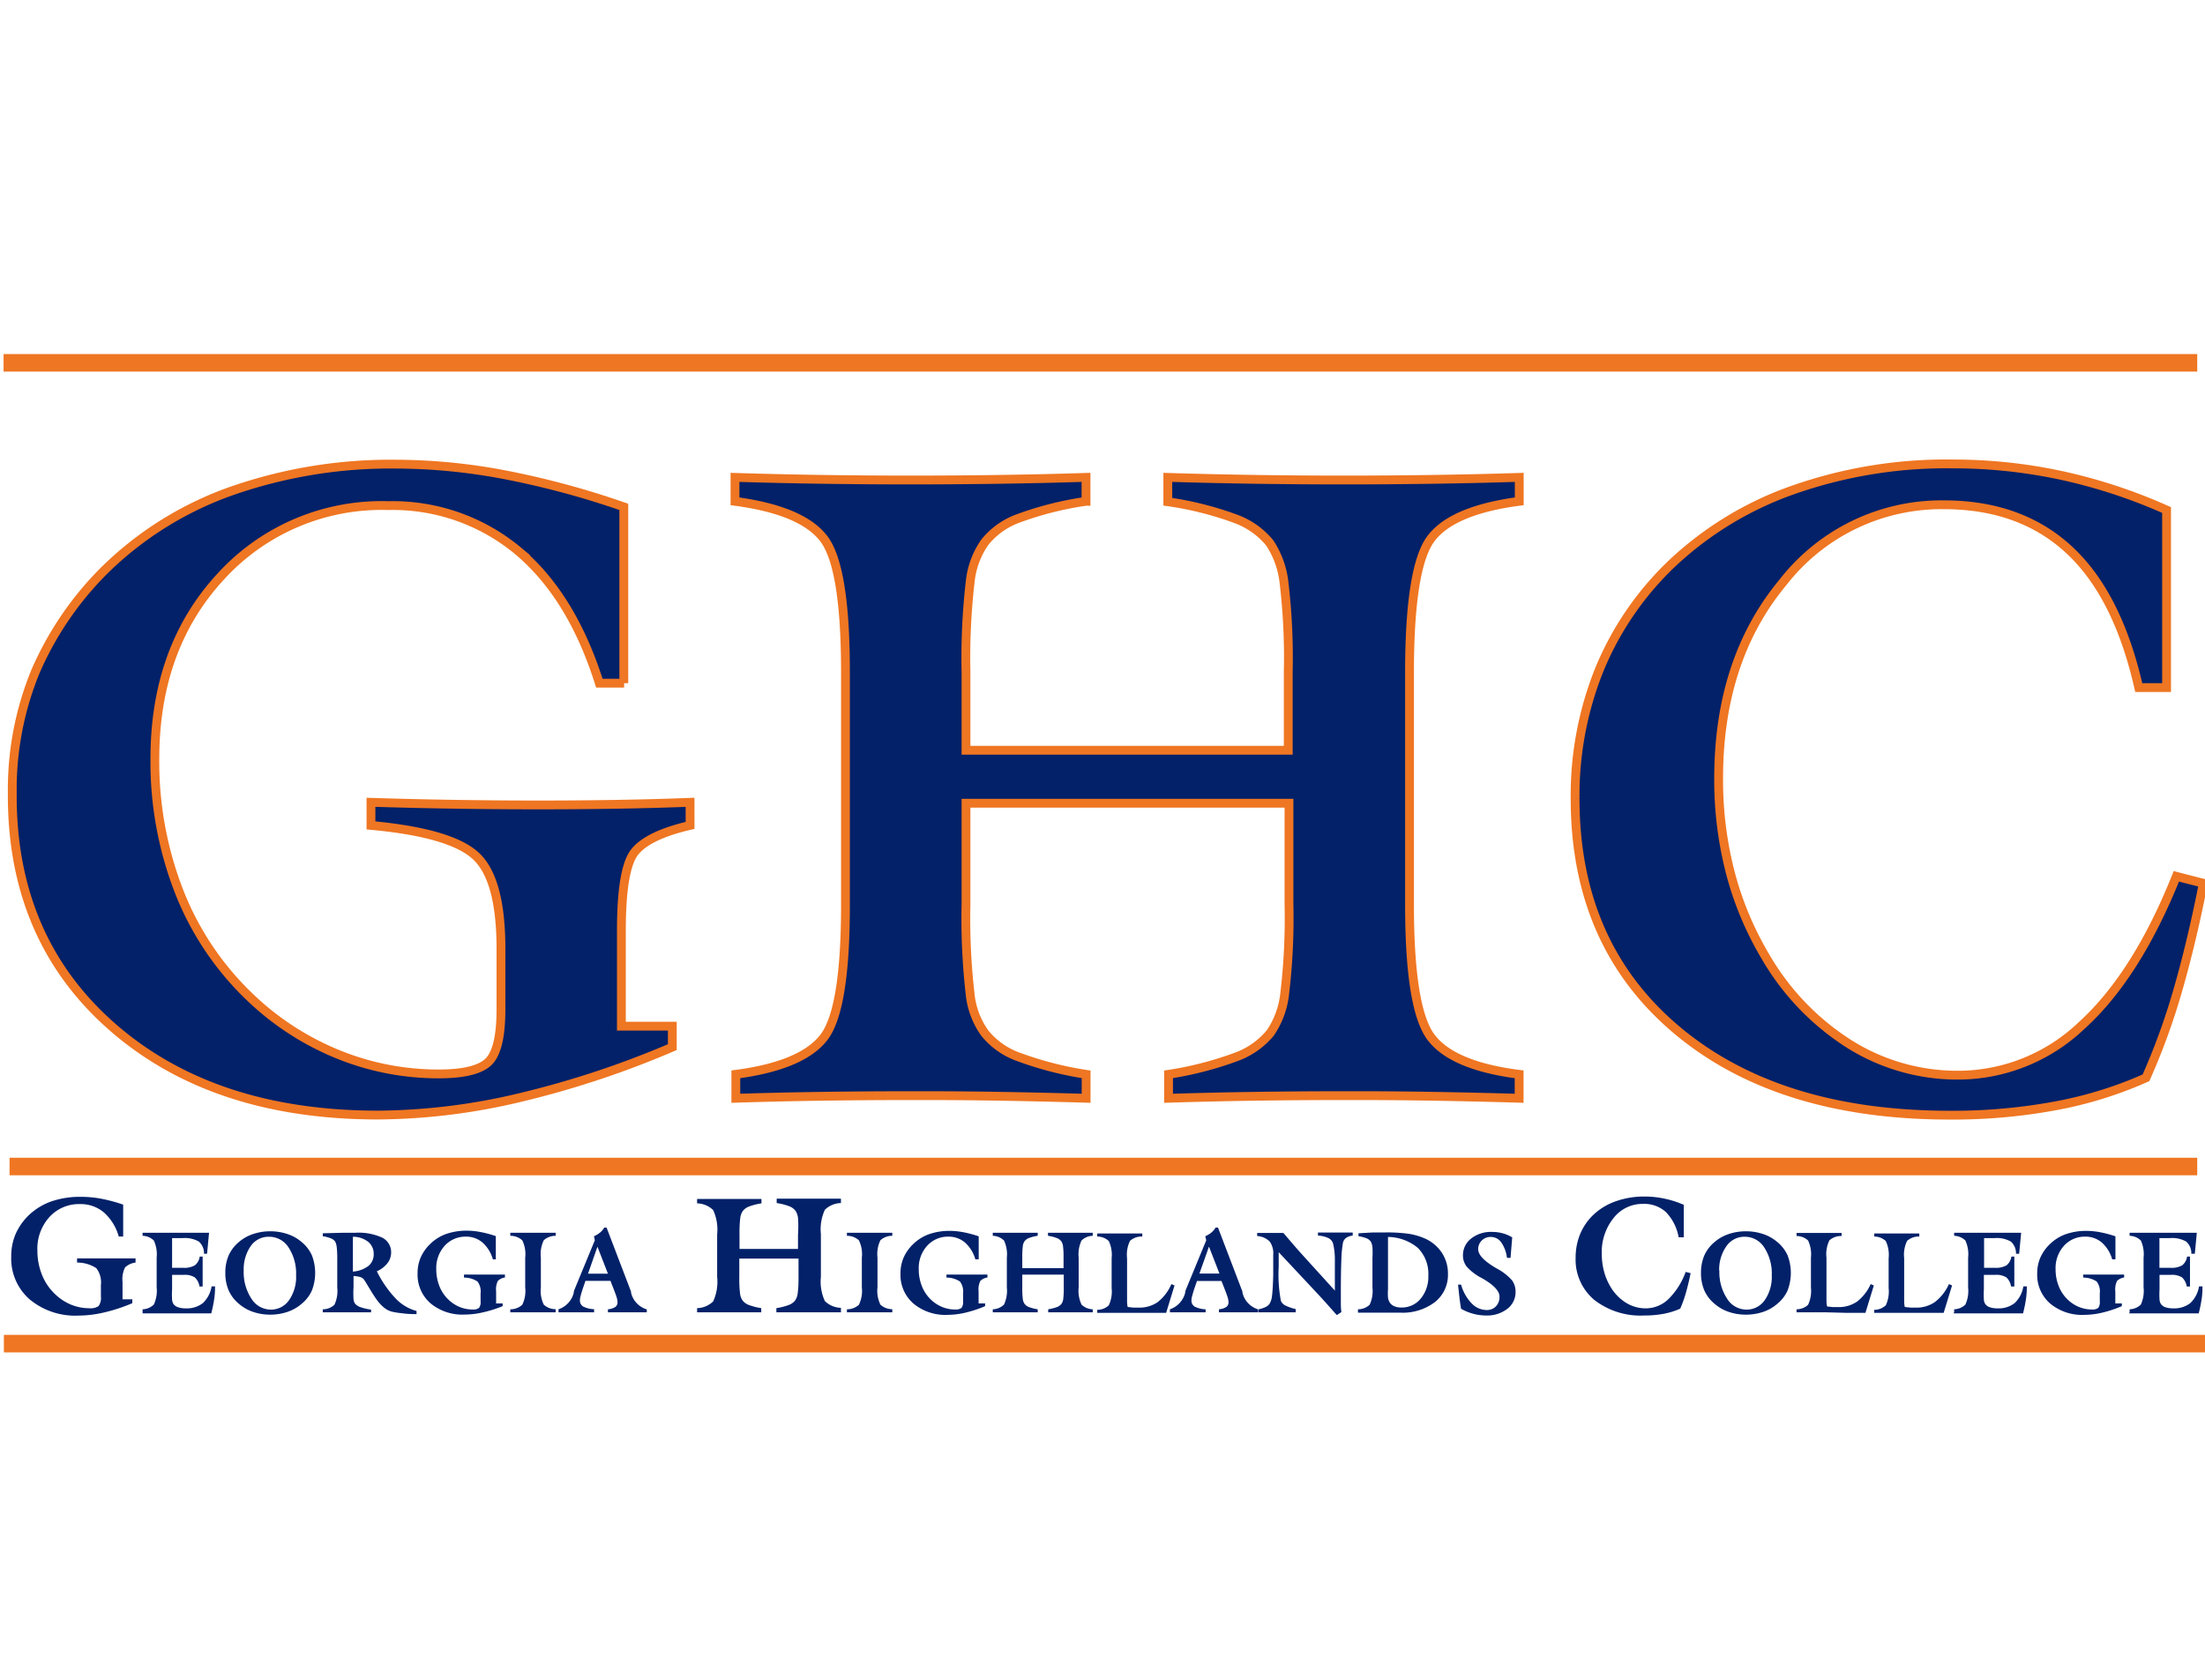 <svg id="institutions" xmlns="http://www.w3.org/2000/svg" width="210" height="160" viewBox="0 0 210 160"><defs><style>.cls-1,.cls-2{fill:#022169;}.cls-1,.cls-3{stroke:#ef7622;stroke-miterlimit:10;}.cls-1{stroke-width:0.84px;}.cls-3{fill:none;stroke-width:1.67px;}</style></defs><title>inst_ghc</title><path class="cls-1" d="M59.44,65.07H57.08q-2.61-8.29-7.74-12.6A18.63,18.63,0,0,0,37,48.16,20.74,20.74,0,0,0,21,54.94q-6.25,6.78-6.25,17.34A34,34,0,0,0,17.09,85a28,28,0,0,0,6.81,10.07,26.46,26.46,0,0,0,8.28,5.35,25.32,25.32,0,0,0,9.61,1.87q3.52,0,4.72-1.14t1.2-5V90.35q0-6.59-2.38-8.81t-10-2.92l0-2.2q4.18,0.13,8.14.19t7.77,0.06q3.85,0,7.48-.06t7-.19l0,2.2q-3.93.91-5.24,2.49t-1.3,7.63v9h4.85v2a89.06,89.06,0,0,1-14.62,4.83,59.54,59.54,0,0,1-13.38,1.64q-15.78,0-25.37-8.43T1.17,75.52A29.59,29.59,0,0,1,3.36,64a30.94,30.94,0,0,1,6.71-9.8,32.75,32.75,0,0,1,12-7.44,46,46,0,0,1,15.72-2.55,55.93,55.93,0,0,1,10.23,1,81.09,81.09,0,0,1,11.39,3.07V65.07Z"/><path class="cls-1" d="M70.08,104.61l0-2.28q6.29-.83,8.37-3.5t2.07-12.7V64q0-10-2.07-12.7T70,47.75V45.47q4.22,0.13,8.39.19t8.35,0.06q4.18,0,8.37-.06t8.32-.19v2.28A31.48,31.48,0,0,0,97,49.37a7.25,7.25,0,0,0-3.21,2.28,8,8,0,0,0-1.39,3.75A63.23,63.23,0,0,0,92,64v7.46h30.69V64a60.31,60.31,0,0,0-.41-8.56,8.49,8.49,0,0,0-1.37-3.75,7.58,7.58,0,0,0-3.25-2.28,31.49,31.49,0,0,0-6.44-1.62V45.47q4.26,0.13,8.41.19T128,45.72q4.18,0,8.37-.06t8.32-.19v2.28q-6.3.83-8.37,3.5T134.24,64V86.13q0,10,2.07,12.7t8.37,3.5v2.28q-4.1-.12-8.28-0.19t-8.41-.06q-4.22,0-8.37.06t-8.33.19l0-2.28a32.85,32.85,0,0,0,6.44-1.66,7.58,7.58,0,0,0,3.25-2.28,8.19,8.19,0,0,0,1.37-3.73,60.36,60.36,0,0,0,.41-8.54V76.51H92v9.61a63.28,63.28,0,0,0,.39,8.54,7.72,7.72,0,0,0,1.39,3.73A7.25,7.25,0,0,0,97,100.67a32.84,32.84,0,0,0,6.44,1.66v2.28q-4.1-.12-8.28-0.19t-8.41-.06q-4.22,0-8.39.06T70.08,104.61Z"/><path class="cls-1" d="M206.34,48.58V65.49h-2.65q-2-8.83-6.63-13.12t-11.93-4.29a19.13,19.13,0,0,0-15.32,7.38q-6.13,7.38-6.13,18.69a35.18,35.18,0,0,0,1.12,9A30.84,30.84,0,0,0,168.07,91a24.26,24.26,0,0,0,8,8.41,19.35,19.35,0,0,0,10.4,3,17.07,17.07,0,0,0,11.8-4.75q5.22-4.74,9-14.19l2.57,0.66q-1.12,5.68-2.46,10.3a63.94,63.94,0,0,1-3,8.23,38.06,38.06,0,0,1-8.61,2.67,53.8,53.8,0,0,1-10.06.89q-16.4,0-26.05-8.14t-9.65-22a32.12,32.12,0,0,1,2.28-12.23,29.32,29.32,0,0,1,6.71-9.95,32.41,32.41,0,0,1,11.76-7.23A44,44,0,0,1,186,44.19a49,49,0,0,1,10.35,1.1A51,51,0,0,1,206.34,48.58Z"/><path class="cls-2" d="M11.74,117.78H11.31a4.8,4.8,0,0,0-1.42-2.3,3.41,3.41,0,0,0-2.27-.79,3.8,3.8,0,0,0-2.92,1.24,4.49,4.49,0,0,0-1.14,3.17A6.22,6.22,0,0,0,4,121.43a5.12,5.12,0,0,0,1.25,1.84,4.84,4.84,0,0,0,1.52,1,4.63,4.63,0,0,0,1.76.34,1.3,1.3,0,0,0,.86-0.21,1.32,1.32,0,0,0,.22-0.91V122.4a2.21,2.21,0,0,0-.44-1.61,3.32,3.32,0,0,0-1.83-.53v-0.4l1.49,0h2.79l1.29,0v0.4a1.77,1.77,0,0,0-1,.46,2.54,2.54,0,0,0-.24,1.4v1.64H12.6v0.37a16.29,16.29,0,0,1-2.68.88,10.87,10.87,0,0,1-2.45.3,6.78,6.78,0,0,1-4.64-1.54,5.16,5.16,0,0,1-1.76-4.08,5.41,5.41,0,0,1,.4-2.11,5.65,5.65,0,0,1,1.23-1.79,6,6,0,0,1,2.2-1.36A8.44,8.44,0,0,1,7.78,114a10.27,10.27,0,0,1,1.87.18,14.83,14.83,0,0,1,2.08.56v3.08Z"/><path class="cls-2" d="M13.58,125v-0.29a1.59,1.59,0,0,0,1.07-.45,3.1,3.1,0,0,0,.27-1.63v-2.84a3.1,3.1,0,0,0-.27-1.63,1.59,1.59,0,0,0-1.07-.45v-0.29h0.16l2.44,0H18l1.91,0-0.19,2H19.43a1.48,1.48,0,0,0-.49-1.16,2.7,2.7,0,0,0-1.55-.33h-1v2.83h1.07a2,2,0,0,0,1.1-.24,1.27,1.27,0,0,0,.46-0.83H19.3q0,0.56,0,1t0,0.77c0,0.19,0,.37,0,0.55s0,0.36,0,.53H19a1.46,1.46,0,0,0-.45-0.87,1.81,1.81,0,0,0-1.07-.24H16.39v1.37a8,8,0,0,0,0,1,0.91,0.91,0,0,0,.14.42,0.88,0.88,0,0,0,.44.3,2.13,2.13,0,0,0,.7.1,2.47,2.47,0,0,0,1.65-.5,2.78,2.78,0,0,0,.83-1.59h0.33v0.16a7.55,7.55,0,0,1-.09,1.11,13.07,13.07,0,0,1-.27,1.3l-2,0H13.58Z"/><path class="cls-2" d="M21.46,121.25a4.15,4.15,0,0,1,.32-1.68,3.58,3.58,0,0,1,1-1.29,4,4,0,0,1,1.33-.74,5.06,5.06,0,0,1,1.63-.26,5.11,5.11,0,0,1,1.63.26,4,4,0,0,1,1.33.74,3.53,3.53,0,0,1,1,1.28,4.66,4.66,0,0,1,0,3.37,3.48,3.48,0,0,1-1,1.28,4,4,0,0,1-1.33.75,5.09,5.09,0,0,1-1.63.26,5,5,0,0,1-1.63-.26,4,4,0,0,1-1.33-.75,3.52,3.52,0,0,1-1-1.29A4.16,4.16,0,0,1,21.46,121.25Zm1.75-.24a4.58,4.58,0,0,0,.73,2.68,2.18,2.18,0,0,0,1.84,1.05,2.09,2.09,0,0,0,1.75-.9,3.87,3.87,0,0,0,.67-2.37,4.54,4.54,0,0,0-.73-2.67,2.19,2.19,0,0,0-1.86-1,2.07,2.07,0,0,0-1.74.9A3.87,3.87,0,0,0,23.21,121Z"/><path class="cls-2" d="M30.74,125v-0.29a1.61,1.61,0,0,0,1.11-.43,3.1,3.1,0,0,0,.27-1.64v-2.83a8.38,8.38,0,0,0-.05-1,1.45,1.45,0,0,0-.15-0.55,0.93,0.93,0,0,0-.41-0.31,3.38,3.38,0,0,0-.77-0.2v-0.28l1.94-.05,1.17,0a5.4,5.4,0,0,1,2.56.47,1.55,1.55,0,0,1,.84,1.44,1.63,1.63,0,0,1-.36,1,2.6,2.6,0,0,1-1,.76,10.59,10.59,0,0,0,1.78,2.58,4.3,4.3,0,0,0,2,1.2v0.3q-0.87,0-1.43-.09a6.47,6.47,0,0,1-.94-0.15,2,2,0,0,1-.76-0.41,4.08,4.08,0,0,1-.73-0.82q-0.31-.45-0.68-1.07t-0.48-.77a0.7,0.7,0,0,0-.34-0.22,2.67,2.67,0,0,0-.64-0.1v1.07a9,9,0,0,0,0,1.15,0.92,0.92,0,0,0,.15.42,1.16,1.16,0,0,0,.52.33,5.12,5.12,0,0,0,1,.23V125l-1.19,0H31.83Zm2.87-7.21v3.33a2.8,2.8,0,0,0,1.48-.54,1.41,1.41,0,0,0,.5-1.13,1.45,1.45,0,0,0-.53-1.17A2.36,2.36,0,0,0,33.61,117.8Z"/><path class="cls-2" d="M47.24,119.95h-0.3a3.36,3.36,0,0,0-1-1.61,2.39,2.39,0,0,0-1.59-.55,2.66,2.66,0,0,0-2,.87,3.15,3.15,0,0,0-.8,2.22,4.34,4.34,0,0,0,.3,1.63,3.58,3.58,0,0,0,.87,1.29,3.39,3.39,0,0,0,1.06.69,3.24,3.24,0,0,0,1.23.24,0.91,0.91,0,0,0,.61-0.15,0.92,0.92,0,0,0,.15-0.64v-0.75a1.55,1.55,0,0,0-.3-1.13,2.32,2.32,0,0,0-1.28-.37V121.4l1,0h2l0.9,0v0.28a1.23,1.23,0,0,0-.67.32,1.78,1.78,0,0,0-.17,1v1.15h0.62v0.26A11.37,11.37,0,0,1,46,125a7.63,7.63,0,0,1-1.71.21A4.74,4.74,0,0,1,41,124.14a3.61,3.61,0,0,1-1.23-2.85,3.79,3.79,0,0,1,.28-1.48,4,4,0,0,1,.86-1.26,4.2,4.2,0,0,1,1.54-1,5.91,5.91,0,0,1,2-.33,7.23,7.23,0,0,1,1.31.13,10.46,10.46,0,0,1,1.46.39v2.15Z"/><path class="cls-2" d="M48.6,125v-0.29a1.67,1.67,0,0,0,1.14-.43,3,3,0,0,0,.28-1.65v-2.84a3,3,0,0,0-.28-1.65,1.67,1.67,0,0,0-1.14-.43v-0.29l1.09,0h2.15l1.08,0v0.29a1.67,1.67,0,0,0-1.13.42,3,3,0,0,0-.28,1.65v2.84a3,3,0,0,0,.28,1.65,1.66,1.66,0,0,0,1.13.43V125l-1.07,0H49.69Z"/><path class="cls-2" d="M53.19,125v-0.29a2.23,2.23,0,0,0,1.46-1.6l0-.12,2-4.85-0.08-.39a2.52,2.52,0,0,0,.58-0.35,1.83,1.83,0,0,0,.4-0.47h0.22l2.33,6.1,0,0.1a2.19,2.19,0,0,0,1.5,1.59V125l-0.93,0H58.84l-0.94,0v-0.29a1.51,1.51,0,0,0,.7-0.22,0.53,0.53,0,0,0,.21-0.46,1.6,1.6,0,0,0-.07-0.42q-0.07-.25-0.32-0.89L58.14,122H55.76l-0.26.75q-0.15.47-.21,0.71a1.65,1.65,0,0,0-.06.38,0.67,0.67,0,0,0,.3.6,2.43,2.43,0,0,0,1.05.26V125l-0.91,0H54ZM56,121.32H57.9l-1-2.57Z"/><path class="cls-2" d="M66.39,125V124.6a2.27,2.27,0,0,0,1.53-.64,4.44,4.44,0,0,0,.38-2.32v-4.06a4.44,4.44,0,0,0-.38-2.32,2.27,2.27,0,0,0-1.53-.64v-0.42l1.54,0H71l1.52,0v0.42a5.74,5.74,0,0,0-1.18.3,1.33,1.33,0,0,0-.59.42,1.46,1.46,0,0,0-.25.69,11.52,11.52,0,0,0-.07,1.57v1.36H76v-1.36A11,11,0,0,0,76,116a1.55,1.55,0,0,0-.25-0.69,1.39,1.39,0,0,0-.6-0.42,5.74,5.74,0,0,0-1.18-.3v-0.42l1.54,0h3.06l1.52,0v0.42a2.27,2.27,0,0,0-1.53.64,4.44,4.44,0,0,0-.38,2.32v4.06a4.43,4.43,0,0,0,.38,2.32,2.27,2.27,0,0,0,1.53.64V125l-1.52,0H75.46l-1.52,0V124.6a6,6,0,0,0,1.18-.3,1.39,1.39,0,0,0,.6-0.42,1.5,1.5,0,0,0,.25-0.68,11.06,11.06,0,0,0,.08-1.56v-1.76H70.41v1.76a11.54,11.54,0,0,0,.07,1.56,1.41,1.41,0,0,0,.25.68,1.33,1.33,0,0,0,.59.42,6,6,0,0,0,1.18.3V125L71,125H67.91Z"/><path class="cls-2" d="M80.66,125v-0.29a1.67,1.67,0,0,0,1.14-.43,3,3,0,0,0,.28-1.65v-2.84a3,3,0,0,0-.28-1.65,1.67,1.67,0,0,0-1.14-.43v-0.29l1.09,0H83.9l1.08,0v0.29a1.67,1.67,0,0,0-1.13.42,3,3,0,0,0-.28,1.65v2.84a3,3,0,0,0,.28,1.65,1.66,1.66,0,0,0,1.13.43V125l-1.07,0H81.74Z"/><path class="cls-2" d="M93.19,119.95h-0.3a3.36,3.36,0,0,0-1-1.61,2.39,2.39,0,0,0-1.59-.55,2.66,2.66,0,0,0-2,.87,3.15,3.15,0,0,0-.8,2.22,4.34,4.34,0,0,0,.3,1.63,3.58,3.58,0,0,0,.87,1.29,3.39,3.39,0,0,0,1.06.69,3.24,3.24,0,0,0,1.23.24,0.91,0.91,0,0,0,.61-0.15,0.92,0.92,0,0,0,.15-0.64v-0.75a1.55,1.55,0,0,0-.3-1.13,2.32,2.32,0,0,0-1.28-.37V121.4l1,0h2l0.9,0v0.28a1.23,1.23,0,0,0-.67.32,1.78,1.78,0,0,0-.17,1v1.15h0.62v0.26a11.37,11.37,0,0,1-1.87.62,7.63,7.63,0,0,1-1.71.21,4.74,4.74,0,0,1-3.25-1.08,3.61,3.61,0,0,1-1.23-2.85,3.79,3.79,0,0,1,.28-1.48,4,4,0,0,1,.86-1.26,4.2,4.2,0,0,1,1.54-1,5.91,5.91,0,0,1,2-.33,7.23,7.23,0,0,1,1.31.13,10.46,10.46,0,0,1,1.46.39v2.15Z"/><path class="cls-2" d="M94.55,125v-0.29a1.59,1.59,0,0,0,1.07-.45,3.1,3.1,0,0,0,.27-1.63v-2.84a3.1,3.1,0,0,0-.27-1.63,1.59,1.59,0,0,0-1.07-.45v-0.29l1.07,0h2.14l1.07,0v0.29a4.06,4.06,0,0,0-.83.21,0.93,0.93,0,0,0-.41.29,1,1,0,0,0-.18.48,8.13,8.13,0,0,0-.05,1.1v1h3.93v-1a7.74,7.74,0,0,0-.05-1.1,1.09,1.09,0,0,0-.18-0.48,1,1,0,0,0-.42-0.29,4.06,4.06,0,0,0-.83-0.21v-0.29l1.08,0H103l1.07,0v0.29a1.59,1.59,0,0,0-1.07.45,3.1,3.1,0,0,0-.27,1.63v2.84a3.1,3.1,0,0,0,.27,1.63,1.59,1.59,0,0,0,1.07.45V125L103,125H100.9l-1.07,0v-0.29a4.22,4.22,0,0,0,.83-0.21,1,1,0,0,0,.42-0.29,1,1,0,0,0,.18-0.48,7.75,7.75,0,0,0,.05-1.09v-1.23H97.36v1.23a8.14,8.14,0,0,0,.05,1.09,1,1,0,0,0,.18.48,0.93,0.93,0,0,0,.41.29,4.23,4.23,0,0,0,.83.21V125l-1.06,0H95.61Z"/><path class="cls-2" d="M111.56,122.31l0.3,0.13-0.8,2.61-1.75,0-1.87,0H106l-1.5,0v-0.29a1.6,1.6,0,0,0,1.1-.43,3.1,3.1,0,0,0,.27-1.64v-2.84a3.1,3.1,0,0,0-.27-1.64,1.6,1.6,0,0,0-1.1-.43v-0.29l1.06,0h2.14l1.09,0v0.29a1.66,1.66,0,0,0-1.17.41,3,3,0,0,0-.28,1.66v3.08q0,0.45,0,.83c0,0.26,0,.5.06,0.73l0.55,0.06,0.47,0a3.06,3.06,0,0,0,1.83-.52A4.34,4.34,0,0,0,111.56,122.31Z"/><path class="cls-2" d="M111.42,125v-0.29a2.23,2.23,0,0,0,1.46-1.6l0-.12,2-4.85-0.09-.39a2.52,2.52,0,0,0,.58-0.35,1.83,1.83,0,0,0,.4-0.47H116l2.33,6.1,0,0.1a2.19,2.19,0,0,0,1.5,1.59V125l-0.93,0h-1.87l-0.94,0v-0.29a1.51,1.51,0,0,0,.7-0.22,0.53,0.53,0,0,0,.21-0.46,1.59,1.59,0,0,0-.07-0.42q-0.07-.25-0.32-0.89l-0.28-.71H114l-0.26.75c-0.1.31-.17,0.55-0.21,0.71a1.62,1.62,0,0,0-.06.38,0.67,0.67,0,0,0,.3.6,2.44,2.44,0,0,0,1.05.26V125l-0.91,0h-1.7Zm2.81-3.69h1.91l-1-2.57Z"/><path class="cls-2" d="M119.87,125v-0.29a2.79,2.79,0,0,0,.65-0.21,1,1,0,0,0,.38-0.3,1.74,1.74,0,0,0,.24-0.75q0.08-.53.12-2l0-1.13s0-.11,0-0.2q0-.45,0-0.6a1.91,1.91,0,0,0-.34-1.27,1.88,1.88,0,0,0-1.19-.52v-0.29l0.68,0h1.25l0.57,0,0,0q1.33,1.56,1.66,1.92l3.24,3.57q0-2.2,0-3.11a6.62,6.62,0,0,0-.16-1.33,0.85,0.85,0,0,0-.45-0.56,2.62,2.62,0,0,0-1-.24v-0.29l0.89,0h1.65l0.77,0v0.29a1.33,1.33,0,0,0-.63.22,0.78,0.78,0,0,0-.3.47,10.86,10.86,0,0,0-.15,1.6q-0.05,1.17-.05,3.06,0,0.64,0,1.1t0.05,0.84l-0.44.28-1-1.13-0.59-.65-3.94-4.21q0,0.51,0,1.4a13.52,13.52,0,0,0,.21,3.24,0.87,0.87,0,0,0,.41.43,4.56,4.56,0,0,0,1,.35V125l-0.72,0h-2.22Z"/><path class="cls-2" d="M129.33,125v-0.29a1.62,1.62,0,0,0,1.11-.43,3.07,3.07,0,0,0,.27-1.64v-2.83a8.39,8.39,0,0,0,0-1,1.37,1.37,0,0,0-.16-0.55,0.9,0.9,0,0,0-.4-0.31,3.38,3.38,0,0,0-.77-0.2v-0.28l1.39-.08,1.15,0a15.3,15.3,0,0,1,2.18.12,6,6,0,0,1,1.49.41,3.76,3.76,0,0,1,1.7,1.36,3.59,3.59,0,0,1,.61,2.06,3.3,3.3,0,0,1-1.25,2.69,5.07,5.07,0,0,1-3.31,1h-4Zm2.86-7.2v5a5.7,5.7,0,0,0,0,.8,1.23,1.23,0,0,0,.14.42,0.94,0.94,0,0,0,.44.39,1.67,1.67,0,0,0,.7.13,2.31,2.31,0,0,0,1.84-.85,3.25,3.25,0,0,0,.72-2.18,3.49,3.49,0,0,0-1-2.65A4.52,4.52,0,0,0,132.19,117.82Z"/><path class="cls-2" d="M138.86,122.36l0.29,0a4.19,4.19,0,0,0,1,1.78,2,2,0,0,0,1.43.64,1.18,1.18,0,0,0,.89-0.35,1.29,1.29,0,0,0,.34-0.93q0-.79-1.61-1.72l-0.13-.07a4.94,4.94,0,0,1-1.38-1.06,1.71,1.71,0,0,1-.36-1.08,2,2,0,0,1,.78-1.6,3.06,3.06,0,0,1,2-.63,3.82,3.82,0,0,1,1,.13,3.57,3.57,0,0,1,.91.39l-0.16,1.95h-0.34a3.23,3.23,0,0,0-.55-1.48,1.21,1.21,0,0,0-1-.51,1.17,1.17,0,0,0-.85.34,1.11,1.11,0,0,0-.34.83q0,0.78,1.61,1.74l0.15,0.09a5.12,5.12,0,0,1,1.47,1.14,1.87,1.87,0,0,1,.33,1.12,2,2,0,0,1-.79,1.59,3.14,3.14,0,0,1-2,.63,4.74,4.74,0,0,1-1.23-.16,4.88,4.88,0,0,1-1.17-.48q-0.11-.65-0.17-1.2T138.86,122.36Z"/><path class="cls-2" d="M160.36,114.76v3.09h-0.49a4.61,4.61,0,0,0-1.21-2.4,3.07,3.07,0,0,0-2.18-.78,3.5,3.5,0,0,0-2.81,1.35,5.17,5.17,0,0,0-1.12,3.42,6.43,6.43,0,0,0,.21,1.64,5.63,5.63,0,0,0,.6,1.45,4.45,4.45,0,0,0,1.47,1.54,3.54,3.54,0,0,0,1.9.55,3.13,3.13,0,0,0,2.16-.87,7,7,0,0,0,1.65-2.6l0.47,0.12q-0.2,1-.45,1.88a11.73,11.73,0,0,1-.54,1.5,7,7,0,0,1-1.58.49,9.85,9.85,0,0,1-1.84.16,7.16,7.16,0,0,1-4.77-1.49,5,5,0,0,1-1.77-4,5.88,5.88,0,0,1,.42-2.24,5.37,5.37,0,0,1,1.23-1.82,5.93,5.93,0,0,1,2.15-1.32,8.07,8.07,0,0,1,2.77-.46,9,9,0,0,1,1.89.2A9.33,9.33,0,0,1,160.36,114.76Z"/><path class="cls-2" d="M162,121.25a4.15,4.15,0,0,1,.32-1.68,3.58,3.58,0,0,1,1-1.29,4,4,0,0,1,1.33-.74,5.06,5.06,0,0,1,1.63-.26,5.11,5.11,0,0,1,1.63.26,4,4,0,0,1,1.33.74,3.52,3.52,0,0,1,1,1.28,4.65,4.65,0,0,1,0,3.37,3.47,3.47,0,0,1-1,1.28,4,4,0,0,1-1.33.75,5.09,5.09,0,0,1-1.63.26,5,5,0,0,1-1.63-.26,4,4,0,0,1-1.33-.75,3.52,3.52,0,0,1-1-1.29A4.16,4.16,0,0,1,162,121.25Zm1.75-.24a4.59,4.59,0,0,0,.73,2.68,2.18,2.18,0,0,0,1.84,1.05,2.09,2.09,0,0,0,1.75-.9,3.88,3.88,0,0,0,.67-2.37,4.54,4.54,0,0,0-.73-2.67,2.19,2.19,0,0,0-1.85-1,2.07,2.07,0,0,0-1.74.9A3.87,3.87,0,0,0,163.73,121Z"/><path class="cls-2" d="M178.16,122.31l0.3,0.13-0.8,2.61-1.75,0L174,125H172.6l-1.5,0v-0.29a1.6,1.6,0,0,0,1.1-.43,3.1,3.1,0,0,0,.27-1.64v-2.84a3.1,3.1,0,0,0-.27-1.64,1.6,1.6,0,0,0-1.1-.43v-0.29l1.06,0h2.14l1.09,0v0.29a1.66,1.66,0,0,0-1.16.41,3,3,0,0,0-.28,1.66v3.08q0,0.45,0,.83c0,0.26,0,.5.06,0.73l0.55,0.06,0.47,0a3.07,3.07,0,0,0,1.83-.52A4.36,4.36,0,0,0,178.16,122.31Z"/><path class="cls-2" d="M185.61,122.31l0.3,0.13-0.8,2.61-1.75,0-1.87,0H180l-1.5,0v-0.29a1.6,1.6,0,0,0,1.1-.43,3.1,3.1,0,0,0,.27-1.64v-2.84a3.1,3.1,0,0,0-.27-1.64,1.6,1.6,0,0,0-1.1-.43v-0.29l1.06,0h2.14l1.09,0v0.29a1.66,1.66,0,0,0-1.16.41,3,3,0,0,0-.28,1.66v3.08q0,0.45,0,.83c0,0.26,0,.5.06,0.73l0.55,0.06,0.47,0a3.07,3.07,0,0,0,1.83-.52A4.36,4.36,0,0,0,185.61,122.31Z"/><path class="cls-2" d="M186.11,125v-0.29a1.59,1.59,0,0,0,1.07-.45,3.11,3.11,0,0,0,.26-1.63v-2.84a3.11,3.11,0,0,0-.26-1.63,1.59,1.59,0,0,0-1.07-.45v-0.29h0.16l2.44,0h1.87l1.91,0-0.19,2H192a1.48,1.48,0,0,0-.49-1.16,2.69,2.69,0,0,0-1.55-.33h-1v2.83H190a2,2,0,0,0,1.1-.24,1.28,1.28,0,0,0,.46-0.83h0.28q0,0.56,0,1t0,0.77c0,0.19,0,.37,0,0.55s0,0.36,0,.53h-0.31a1.47,1.47,0,0,0-.45-0.87,1.82,1.82,0,0,0-1.07-.24h-1.07v1.37a8.07,8.07,0,0,0,0,1,0.91,0.91,0,0,0,.14.42,0.88,0.88,0,0,0,.44.3,2.13,2.13,0,0,0,.7.1,2.48,2.48,0,0,0,1.65-.5,2.79,2.79,0,0,0,.83-1.59h0.33v0.16a7.61,7.61,0,0,1-.09,1.11,13.07,13.07,0,0,1-.27,1.3l-2,0h-4.63Z"/><path class="cls-2" d="M201.46,119.95h-0.3a3.36,3.36,0,0,0-1-1.61,2.39,2.39,0,0,0-1.59-.55,2.66,2.66,0,0,0-2,.87,3.15,3.15,0,0,0-.8,2.22,4.34,4.34,0,0,0,.3,1.63,3.57,3.57,0,0,0,.87,1.29,3.39,3.39,0,0,0,1.06.69,3.25,3.25,0,0,0,1.23.24,0.91,0.91,0,0,0,.6-0.15,0.92,0.92,0,0,0,.15-0.64v-0.75a1.55,1.55,0,0,0-.3-1.13,2.32,2.32,0,0,0-1.28-.37V121.4l1,0h2l0.9,0v0.28a1.23,1.23,0,0,0-.67.32,1.78,1.78,0,0,0-.17,1v1.15h0.62v0.26a11.35,11.35,0,0,1-1.87.62,7.62,7.62,0,0,1-1.71.21,4.75,4.75,0,0,1-3.25-1.08,3.61,3.61,0,0,1-1.23-2.85,3.79,3.79,0,0,1,.28-1.48,4,4,0,0,1,.86-1.26,4.2,4.2,0,0,1,1.54-1,5.91,5.91,0,0,1,2-.33,7.23,7.23,0,0,1,1.31.13,10.48,10.48,0,0,1,1.46.39v2.15Z"/><path class="cls-2" d="M202.82,125v-0.29a1.59,1.59,0,0,0,1.07-.45,3.11,3.11,0,0,0,.26-1.63v-2.84a3.11,3.11,0,0,0-.26-1.63,1.59,1.59,0,0,0-1.07-.45v-0.29H203l2.44,0h1.87l1.91,0-0.19,2h-0.33a1.48,1.48,0,0,0-.49-1.16,2.69,2.69,0,0,0-1.55-.33h-1v2.83h1.07a2,2,0,0,0,1.1-.24,1.28,1.28,0,0,0,.46-0.83h0.28q0,0.56,0,1t0,0.77c0,0.19,0,.37,0,0.55s0,0.36,0,.53h-0.31a1.47,1.47,0,0,0-.45-0.87,1.82,1.82,0,0,0-1.07-.24h-1.07v1.37a8.07,8.07,0,0,0,0,1,0.91,0.91,0,0,0,.14.42,0.88,0.88,0,0,0,.44.3,2.13,2.13,0,0,0,.7.1,2.48,2.48,0,0,0,1.65-.5,2.79,2.79,0,0,0,.83-1.59h0.33v0.16a7.61,7.61,0,0,1-.09,1.11,13.07,13.07,0,0,1-.27,1.3l-2,0h-4.63Z"/><line class="cls-3" x1="0.37" y1="127.98" x2="210" y2="127.98"/><line class="cls-3" x1="0.91" y1="111.11" x2="209.26" y2="111.11"/><line class="cls-3" x1="0.34" y1="34.56" x2="209.26" y2="34.56"/></svg>